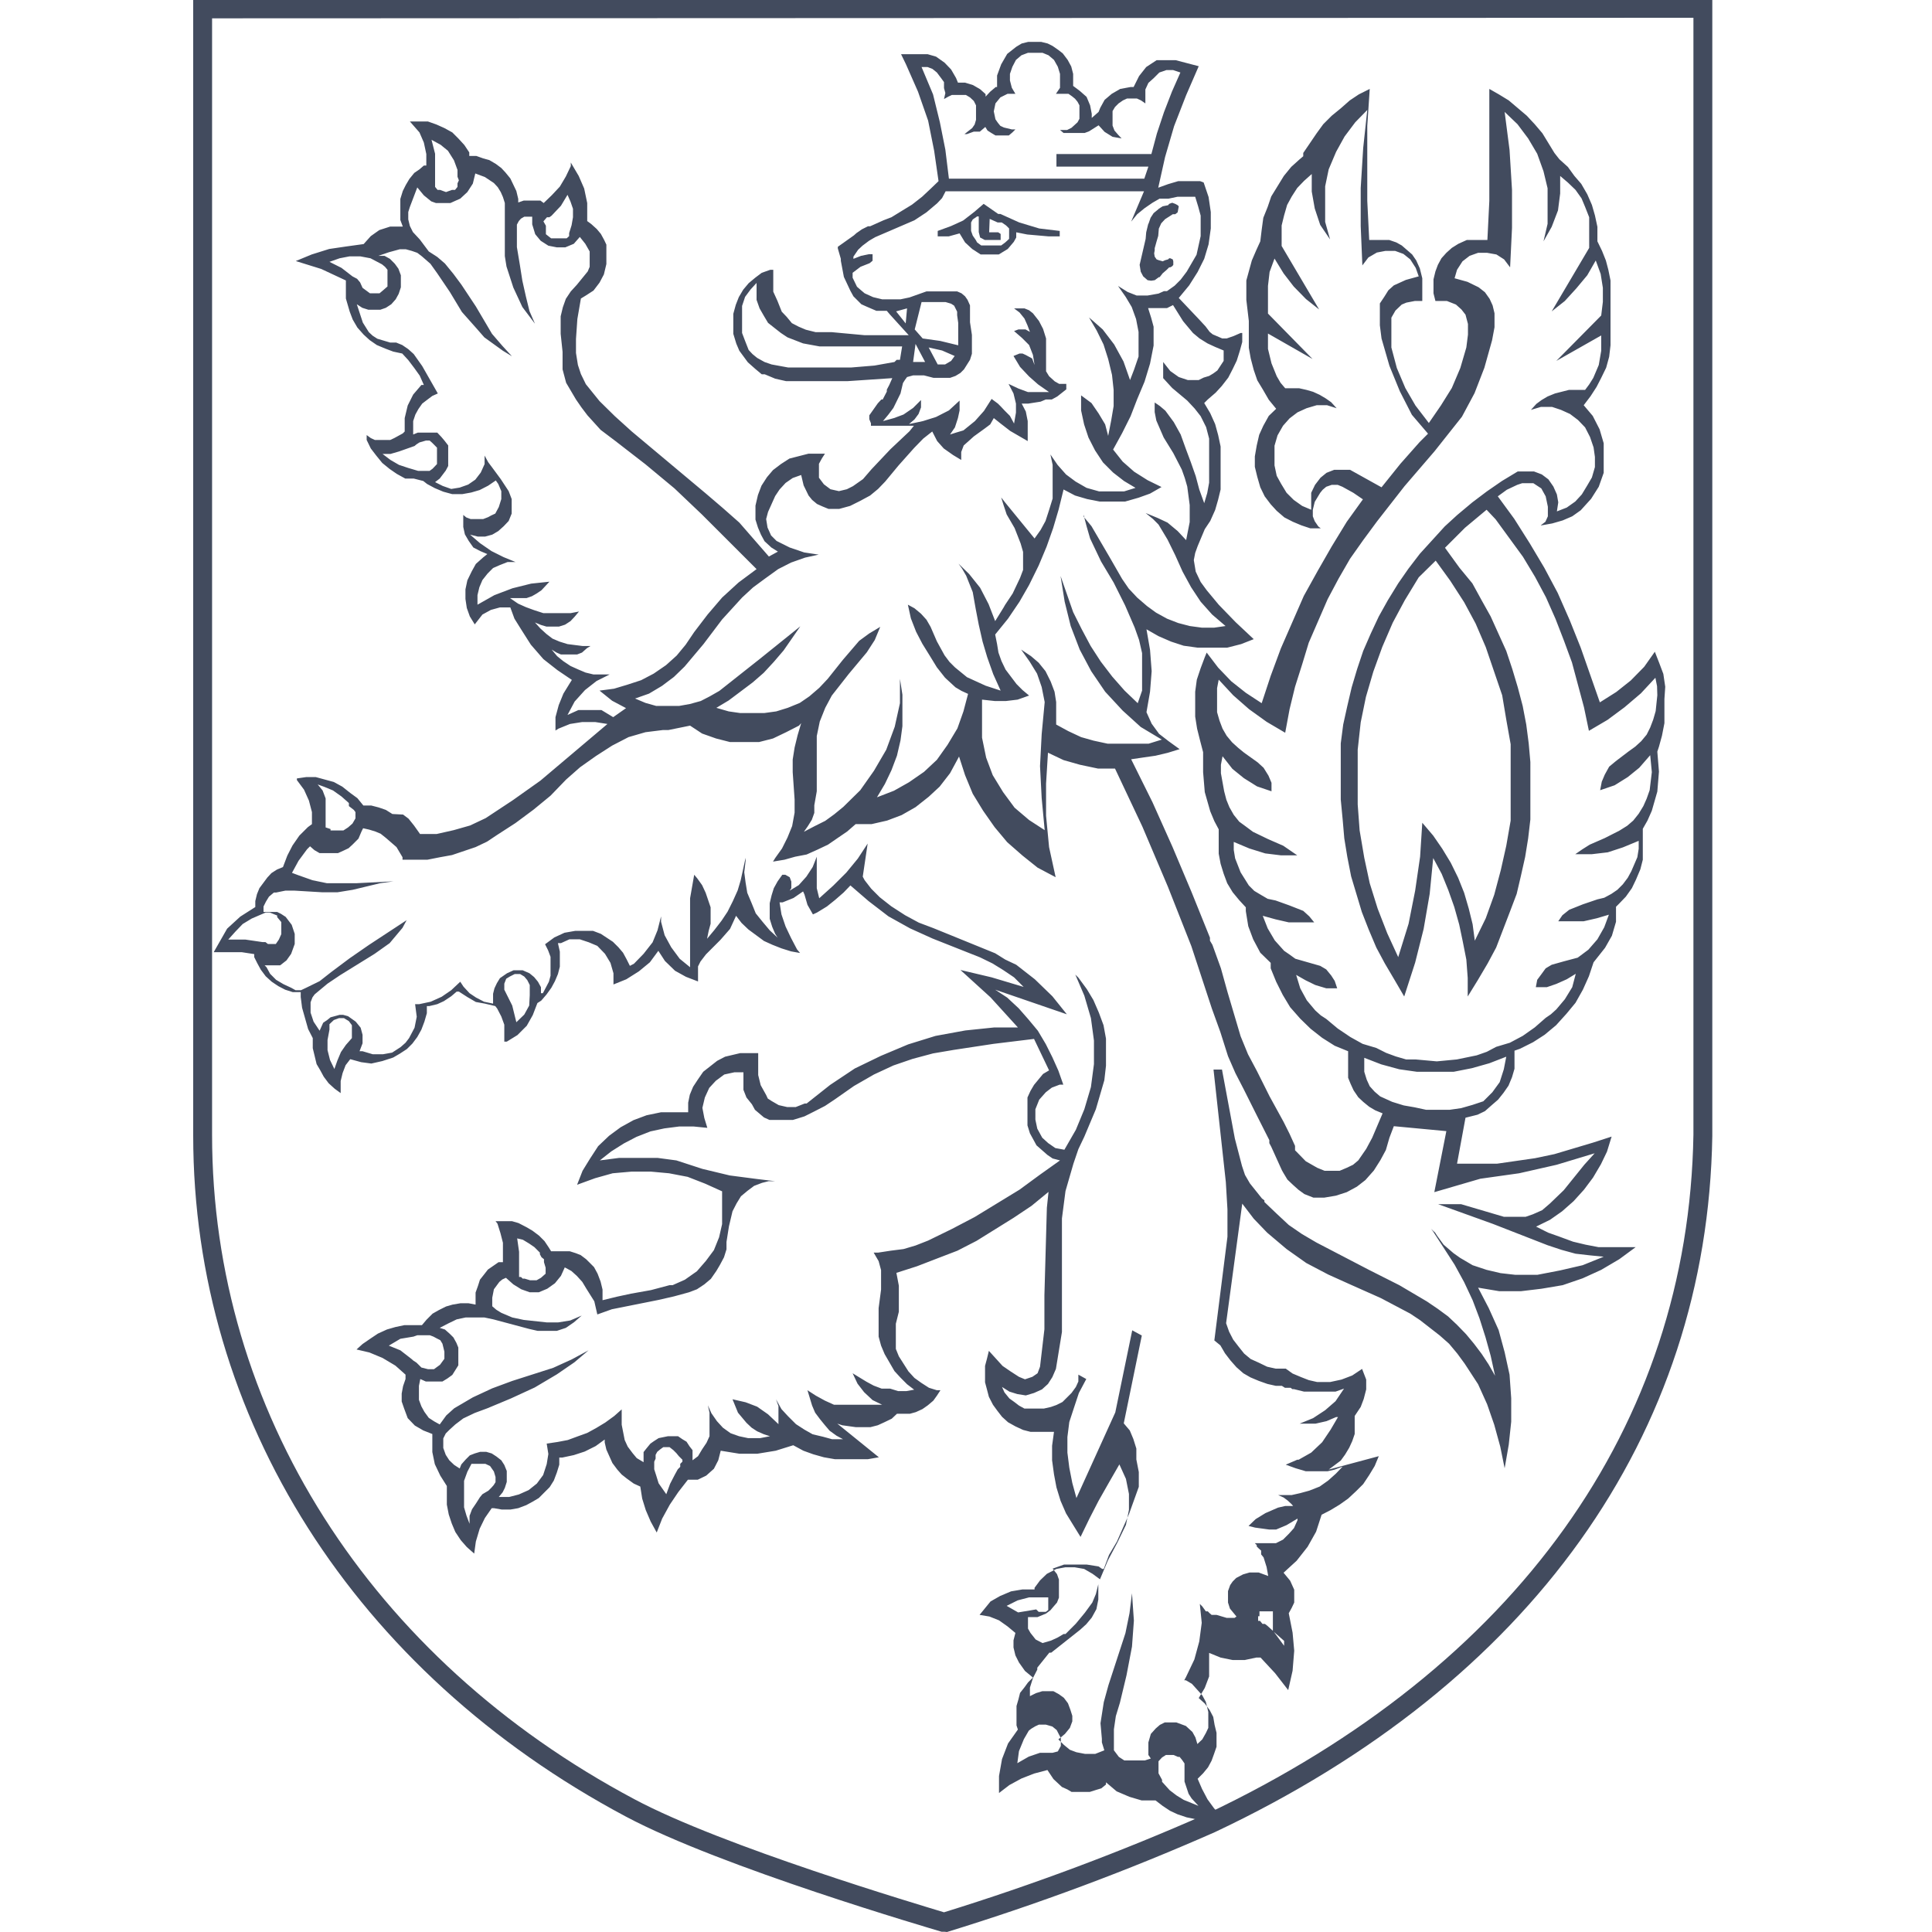 <svg width="70" height="70" viewBox="0 0 70 70" fill="none" xmlns="http://www.w3.org/2000/svg">
<path d="M34.213 69.99H34.114C33.787 69.891 26.133 67.66 22.674 65.817C12.859 60.592 7 51.372 7 41.142V0H62.04V41.161C61.862 52.007 55.458 60.989 44.017 66.382C40.856 67.776 37.615 68.984 34.312 70L34.213 69.99ZM7.684 0.664V41.122C7.684 51.095 13.404 60.096 22.991 65.192C26.183 66.897 33.291 69.009 34.203 69.286C37.445 68.282 40.626 67.09 43.73 65.717C54.922 60.414 61.178 51.68 61.356 41.112V0.644L7.684 0.664Z" fill="#424B5E"/>
<path d="M42.124 9.904L42.273 9.775L42.362 9.686H42.402L42.471 9.646L42.511 9.596V9.468L42.491 9.398L42.402 9.358H42.362L42.322 9.398L42.213 9.428L42.124 9.468L41.985 9.428L41.906 9.398L41.837 9.299L41.817 9.18L41.837 9.071V8.992L41.906 8.744L41.965 8.546L41.985 8.308V8.288L42.074 8.09L42.213 7.941L42.491 7.762H42.58L42.669 7.693L42.709 7.475L42.669 7.435L42.58 7.386L42.471 7.346L42.362 7.386L42.322 7.435L42.124 7.475L41.985 7.564L41.965 7.584L41.797 7.723L41.688 7.891L41.618 8.09L41.599 8.129L41.529 8.417L41.509 8.655L41.291 9.596L41.331 9.844L41.42 10.013L41.579 10.152L41.708 10.171L41.837 10.152L41.985 10.043H42.015L42.124 9.904Z" fill="#424B5E"/>
<path d="M35.293 7.683L34.897 7.99L34.461 8.189L33.975 8.367V8.565H34.371L34.768 8.456L34.966 8.783L35.224 9.021L35.531 9.22H35.69H35.878H36.027H36.186L36.334 9.13L36.513 9.021L36.731 8.764L36.82 8.605V8.417L37.217 8.496L38 8.565H38.396V8.367L37.653 8.278L36.929 8.06L36.245 7.752H36.166L35.64 7.386L35.293 7.683ZM35.858 7.931L36.146 8.06H36.295L36.453 8.169L36.562 8.278V8.437V8.655L36.423 8.783L36.275 8.893H36.077H35.898H35.71H35.551L35.402 8.783L35.353 8.694L35.244 8.536L35.184 8.367V8.169V8.06L35.244 7.951L35.402 7.842H35.462V8.407L35.511 8.605L35.68 8.694H36.166H36.255V8.585V8.476L36.166 8.417H35.839L35.858 7.931Z" fill="#424B5E"/>
<path d="M60.335 24.883L60.266 24.417L60.117 24.021L59.958 23.614L59.572 24.16L59.086 24.655L58.561 25.072L57.966 25.448L57.619 24.457L57.272 23.466L56.875 22.474L56.439 21.483L55.953 20.571L55.428 19.689L54.863 18.796L54.268 17.983L54.595 17.745L54.972 17.567L55.15 17.508H55.279H55.428H55.557L55.844 17.696L56.003 17.983L56.082 18.36V18.707L55.993 18.905L55.824 19.034H55.854L56.241 18.965L56.618 18.856L56.965 18.707L57.272 18.489L57.649 18.073L57.926 17.636L58.105 17.131V16.585V16.06L57.956 15.554L57.708 15.069L57.381 14.682L57.629 14.355L57.847 14.018L58.015 13.691L58.194 13.324L58.303 12.927L58.352 12.511V12.114V11.649V11.282V10.905V10.162L58.273 9.775L58.184 9.438L58.045 9.091L57.877 8.744V8.615V8.218L57.787 7.802L57.678 7.425L57.51 7.039L57.292 6.662L57.044 6.375L56.806 6.047L56.499 5.77L56.32 5.542L55.884 4.828L55.606 4.501L55.319 4.193L54.665 3.638L54.308 3.42L53.961 3.222V4.56V5.918V7.277L53.891 8.694H53.802H53.455H53.148L52.84 8.833L52.602 8.982L52.404 9.16L52.226 9.358L52.097 9.596L52.008 9.834L51.938 10.122V10.34V10.627L52.008 10.905H52.097H52.424L52.751 11.034L52.95 11.212L53.098 11.401L53.187 11.738V12.124L53.128 12.59L52.91 13.334L52.602 14.058L52.206 14.692L51.77 15.326L51.284 14.692L50.917 14.058L50.61 13.334L50.412 12.59V12.214V11.817V11.51L50.56 11.252L50.788 11.034L50.957 10.964L51.264 10.905H51.532V10.796V10.429V10.082L51.443 9.725L51.314 9.438L51.165 9.22L50.788 8.893L50.59 8.783L50.332 8.694H50.094H49.846H49.609L49.539 7.277V5.918V4.56L49.628 3.222L49.232 3.42L48.905 3.638L48.578 3.926L48.251 4.193L47.943 4.501L47.705 4.828L47.219 5.542V5.661L47.09 5.77L46.783 6.047L46.516 6.375L46.059 7.118L45.931 7.495L45.772 7.891L45.713 8.327L45.663 8.744L45.514 9.071L45.356 9.438L45.157 10.162V10.865L45.247 11.629V11.768V12.184V12.6L45.316 12.987L45.425 13.403L45.554 13.78L45.752 14.107L45.97 14.484L46.238 14.811L45.97 15.069L45.772 15.426L45.623 15.753L45.534 16.139L45.465 16.536V16.913L45.554 17.279L45.663 17.656L45.822 17.983L46.04 18.271L46.258 18.509L46.535 18.747L46.843 18.905L47.15 19.034L47.477 19.143H47.854L47.765 19.074L47.636 18.886L47.566 18.707V18.469L47.636 18.182L47.834 17.855L47.923 17.745L48.052 17.636L48.251 17.567H48.468L48.637 17.636L49.034 17.855L49.381 18.092L48.796 18.905L48.251 19.797L47.745 20.68L47.239 21.592L46.407 23.495L46.04 24.487L45.713 25.478L45.138 25.101L44.612 24.685L44.136 24.189L43.72 23.644L43.651 23.813L43.502 24.209L43.363 24.625L43.304 25.062V25.518V25.964L43.373 26.4L43.482 26.836L43.591 27.253V27.976L43.651 28.7L43.849 29.394L43.998 29.751L44.156 30.048V30.187V30.554V30.93L44.225 31.297L44.335 31.654L44.464 32.001L44.662 32.328L44.9 32.616L45.138 32.874V33.012L45.227 33.558L45.405 34.033L45.663 34.519L46.04 34.886V35.084L46.238 35.57L46.476 36.046L46.744 36.492L47.11 36.908L47.487 37.275L47.904 37.602L48.359 37.89L48.845 38.088V38.217V38.505V38.762V39.05L48.934 39.268L49.044 39.506L49.212 39.754L49.391 39.922L49.609 40.1L49.827 40.229L50.094 40.339L49.718 41.221L49.5 41.627L49.212 42.044L49.024 42.202L48.796 42.311L48.538 42.42H48.27H47.993L47.725 42.311L47.309 42.073L46.981 41.736L46.922 41.677V41.518L46.724 41.082L46.506 40.646L46 39.724L45.544 38.812L45.217 38.197L44.949 37.543L44.473 35.937L44.236 35.084L43.928 34.232L43.839 34.083V33.974L43.175 32.328L42.481 30.683L41.757 29.067L40.984 27.51L41.45 27.441L41.866 27.381L42.322 27.272L42.739 27.143L42.342 26.856L41.995 26.588L41.727 26.221L41.539 25.805L41.668 25.062L41.727 24.318L41.668 23.545L41.539 22.801L41.975 23.049L42.431 23.247L42.887 23.396L43.393 23.466H43.958H44.464L44.969 23.337L45.425 23.158L44.771 22.544L44.156 21.909L43.72 21.384L43.502 21.086L43.323 20.71L43.254 20.293L43.304 20.035L43.393 19.788L43.651 19.173L43.849 18.876L44.027 18.479L44.136 18.102L44.225 17.735V17.359V16.962V16.595V16.179L44.136 15.763L44.027 15.366L43.849 14.97L43.631 14.603L43.76 14.474L44.047 14.226L44.265 13.988L44.503 13.681L44.662 13.373L44.81 13.066L44.919 12.719L45.009 12.392V12.065H44.949L44.701 12.174L44.444 12.263H44.285L43.938 12.114L43.829 12.025L43.68 11.827L43.432 11.559L42.709 10.796L43.086 10.34L43.393 9.854L43.631 9.378L43.789 8.853L43.869 8.278V7.683L43.789 7.138L43.611 6.612L43.482 6.563H43.086H42.689L42.322 6.672L41.965 6.801L42.213 5.69L42.54 4.57L42.976 3.45L43.432 2.399L42.6 2.181H42.292H42.104H41.906L41.529 2.429L41.271 2.756L41.073 3.153H40.964L40.587 3.222L40.28 3.4L40.022 3.619L39.864 3.906L39.804 4.055L39.556 4.273V4.124L39.497 3.817L39.368 3.509L39.12 3.291L38.882 3.113V2.984V2.677L38.813 2.409L38.684 2.171L38.505 1.933L38.337 1.804L38.139 1.666L37.96 1.576L37.722 1.517H37.256L37.018 1.576L36.82 1.695L36.493 1.953L36.275 2.33L36.126 2.736V3.153H36.077L35.878 3.321L35.71 3.5V3.41L35.511 3.232L35.254 3.083L34.966 2.994H34.708L34.639 2.825L34.461 2.518L34.223 2.27L33.915 2.052L33.608 1.963H33.44H32.647L32.825 2.33L33.261 3.321L33.628 4.372L33.846 5.462L34.005 6.563L33.737 6.821L33.41 7.128L33.043 7.415L32.686 7.633L32.299 7.871L32.012 7.981L31.526 8.199H31.447L31.229 8.308L31.03 8.446L30.941 8.526L30.356 8.942V9.002L30.465 9.378V9.448L30.575 10.033L30.812 10.538L30.921 10.736L31.209 11.024L31.407 11.113L31.754 11.262H32.131L32.24 11.391L32.924 12.144H32.508H31.318L30.138 12.035H29.94H29.553L29.197 11.946L28.939 11.837L28.691 11.708L28.503 11.48L28.324 11.292L28.166 10.895L28.017 10.568V10.152V9.775H27.908L27.6 9.884L27.363 10.062L27.125 10.261L26.926 10.498L26.768 10.766L26.659 11.044L26.569 11.371V11.748V12.095L26.678 12.452L26.788 12.709L27.095 13.126L27.363 13.364L27.6 13.562H27.709L28.086 13.72L28.483 13.81H29.087H30.703L32.329 13.701L32.22 13.948L32.131 14.117V14.187L31.982 14.474H31.933L31.804 14.613L31.496 15.049V15.188L31.556 15.336V15.426H31.685H31.754H32.19H33.112L32.954 15.624L32.26 16.278L31.576 17.002L31.268 17.359L30.902 17.616L30.683 17.726L30.396 17.795L30.089 17.726L29.851 17.547L29.672 17.309V17.111V16.982V16.804L29.781 16.605L29.89 16.437H29.801H29.563H29.296L28.949 16.526L28.602 16.615L28.294 16.814L28.007 17.032L27.789 17.289L27.59 17.597L27.462 17.934L27.372 18.32V18.826L27.462 19.113L27.571 19.371L27.7 19.609L27.947 19.837L28.185 19.986L27.858 20.164L26.788 18.935L26.193 18.41L25.578 17.884L22.891 15.634L22.277 15.079L21.722 14.533L21.226 13.919L21.047 13.552L20.939 13.225L20.869 12.789V12.283L20.919 11.559L21.047 10.816L21.226 10.707L21.503 10.528L21.722 10.241L21.88 9.943L21.97 9.567V9.111V8.863L21.89 8.694L21.771 8.476L21.622 8.298L21.424 8.119L21.276 8.01V7.356L21.166 6.831L20.968 6.375L20.681 5.889V6.018L20.502 6.394L20.284 6.761L19.997 7.068L19.699 7.356L19.58 7.267H19.392H19.194H18.976L18.777 7.336V7.207L18.708 6.92L18.49 6.464L18.311 6.246L18.163 6.087L17.964 5.938L17.726 5.799L17.508 5.74L17.261 5.651H17.003V5.522L16.824 5.254L16.606 5.016L16.388 4.798L16.101 4.64L15.813 4.511L15.506 4.402H15.198H14.851L15.198 4.798L15.357 5.165L15.446 5.581V5.998H15.357L15.198 6.136L15.01 6.265L14.832 6.484L14.703 6.702L14.594 6.92L14.505 7.207V7.445V7.713V7.971L14.594 8.209H14.505H14.138L13.741 8.337L13.434 8.555L13.176 8.843L12.532 8.932L11.927 9.021L11.293 9.22L10.717 9.458L11.639 9.745L12.532 10.162V10.816L12.671 11.292L12.78 11.579L12.948 11.867L13.176 12.124L13.394 12.323L13.652 12.501L13.959 12.63L14.247 12.739L14.574 12.809L14.792 13.046L15.01 13.334L15.208 13.611L15.357 13.948H15.268L14.97 14.296L14.772 14.692L14.663 15.148V15.634L14.594 15.703L14.286 15.872L14.138 15.941H13.959H13.781H13.582L13.434 15.872L13.285 15.763V15.941L13.434 16.248L13.632 16.506L13.85 16.774L14.118 16.992L14.376 17.17L14.683 17.339H14.99L15.337 17.428L15.476 17.537L15.754 17.686L16.061 17.815L16.388 17.904H16.745L17.072 17.845L17.38 17.755L17.687 17.597L17.964 17.408L18.054 17.537L18.163 17.795V18.082L18.073 18.37L17.945 18.608L17.796 18.677L17.687 18.737L17.508 18.806H17.201H17.052L16.894 18.747L16.785 18.657V18.806V19.094L16.844 19.361L16.983 19.599L17.151 19.837L17.399 19.966L17.657 20.075L17.508 20.194L17.241 20.432L17.092 20.7L16.933 21.027L16.864 21.354V21.701L16.913 22.028L17.023 22.335L17.201 22.623L17.479 22.266L17.786 22.098L18.113 22.008H18.49L18.639 22.415L18.886 22.811L19.233 23.357L19.689 23.882L20.195 24.279L20.72 24.635L20.651 24.744L20.413 25.131L20.244 25.547L20.126 25.984V26.469L20.235 26.4L20.651 26.231L21.087 26.162H21.573L22.009 26.231L19.58 28.284L18.589 28.987L17.598 29.642L17.032 29.909L16.438 30.078L15.823 30.217H15.218L15.169 30.147L15 29.909L14.802 29.662L14.604 29.513L14.217 29.493L13.979 29.344L13.721 29.255L13.454 29.186H13.166L12.948 28.918L12.69 28.73L12.403 28.502L12.095 28.333L11.768 28.244L11.441 28.155H11.094L10.757 28.204V28.264L11.015 28.611L11.193 29.007L11.302 29.424V29.86L11.154 29.969L10.846 30.276L10.598 30.633L10.41 31L10.252 31.416L10.034 31.506L9.835 31.634L9.687 31.793L9.399 32.18L9.31 32.398L9.25 32.646V32.864L8.705 33.211L8.229 33.647L7.743 34.499H8.308H8.755L9.211 34.569V34.678L9.32 34.896L9.449 35.134L9.627 35.372L9.845 35.57L10.083 35.729L10.331 35.858L10.608 35.947H10.896V36.125L10.945 36.512L11.164 37.285L11.332 37.612V37.979L11.402 38.267L11.471 38.554L11.6 38.772L11.729 39.01L11.907 39.248L12.125 39.446L12.343 39.605V39.446V39.169L12.413 38.881L12.522 38.594L12.69 38.376L13.087 38.485L13.454 38.534L13.85 38.445L14.247 38.316L14.485 38.177L14.742 38.009L14.941 37.811L15.119 37.573L15.268 37.305L15.377 37.017L15.466 36.71V36.452H15.555L15.843 36.383L16.081 36.274L16.349 36.096L16.547 35.927H16.626L16.933 36.125L17.241 36.304L17.568 36.363L17.945 36.452L18.014 36.542L18.163 36.829L18.272 37.127V37.434V37.741H18.361L18.748 37.503L19.085 37.166L19.303 36.779L19.471 36.343L19.61 36.254L19.798 36.036L19.977 35.788L20.106 35.55L20.215 35.292L20.284 35.025V34.737V34.48L20.215 34.172H20.324L20.631 34.033H21.008L21.335 34.142L21.642 34.271L21.92 34.559L22.118 34.886L22.227 35.263V35.669L22.693 35.481L23.149 35.193L23.546 34.866L23.853 34.45L24.091 34.817L24.458 35.173L24.854 35.392L25.291 35.56V35.392V35.193V35.015L25.38 34.837L25.578 34.579L26.103 34.053L26.45 33.657L26.669 33.181L26.867 33.439L27.115 33.676L27.68 34.093L27.987 34.232L28.314 34.361L28.661 34.47L28.988 34.529L28.879 34.4L28.661 33.984L28.463 33.568L28.314 33.131L28.245 32.695H28.354L28.75 32.536L29.097 32.298L29.147 32.408L29.256 32.784L29.454 33.131L29.603 33.062L29.96 32.844L30.257 32.606L30.565 32.338L30.812 32.081L31.467 32.646L32.19 33.201L32.974 33.637L33.786 34.004L35.511 34.688L35.958 34.906L36.344 35.144L36.741 35.411L37.088 35.758L35.928 35.411L34.798 35.144L35.888 36.135L36.88 37.226H36.027L34.976 37.335L33.895 37.533L32.904 37.84L31.913 38.257L30.971 38.713L30.079 39.307L29.226 39.982H29.157L28.83 40.111H28.522L28.215 40.041L27.957 39.892L27.819 39.803L27.759 39.674L27.561 39.318L27.471 38.951V38.534V38.157H27.382H27.095H26.817L26.272 38.286L25.985 38.435L25.479 38.832L25.281 39.119L25.112 39.377L24.993 39.664L24.934 39.952V40.299H24.805H24.388H23.952L23.427 40.408L22.951 40.586L22.485 40.844L22.069 41.151L21.672 41.528L21.375 41.984L21.107 42.42L20.909 42.926L21.563 42.688L22.198 42.51L22.881 42.45H23.585L24.24 42.51L24.914 42.639L25.548 42.886L26.163 43.164V43.362V43.868V44.353L26.054 44.829L25.866 45.295L25.578 45.682L25.251 46.059L24.815 46.366L24.369 46.564H24.259L23.585 46.743L22.862 46.872L22.356 46.981L21.831 47.109V46.981V46.723L21.761 46.435L21.652 46.148L21.523 45.91L21.365 45.751L21.236 45.623L21.038 45.474L20.859 45.404L20.641 45.335H20.443H20.165H19.967L19.888 45.206L19.729 44.968L19.531 44.77L19.293 44.591L19.075 44.463L18.787 44.314L18.549 44.245H18.262H17.954L18.024 44.334L18.133 44.681L18.222 45.028V45.355V45.731H18.064L17.677 45.999L17.538 46.178L17.389 46.366L17.32 46.584L17.231 46.832V47.268L16.973 47.219H16.686L16.398 47.268L16.16 47.337L15.902 47.466L15.674 47.595L15.456 47.813L15.288 48.012H14.98H14.653L14.326 48.081L14.019 48.17L13.692 48.319L13.424 48.498L13.136 48.696L12.918 48.894L13.384 49.003L13.86 49.201L14.326 49.479L14.693 49.806V49.965L14.604 50.222L14.554 50.49V50.778L14.643 51.035L14.772 51.382L15.03 51.65L15.337 51.828L15.664 51.957V52.136V52.611L15.754 53.048L15.952 53.464L16.19 53.841V54.168V54.515L16.259 54.872L16.368 55.199L16.497 55.506L16.695 55.804L16.913 56.052L17.181 56.29L17.241 55.853L17.38 55.387L17.568 55.001L17.816 54.644H17.895L18.183 54.694H18.49L18.777 54.644L19.065 54.535L19.303 54.406L19.521 54.277L19.917 53.88L20.066 53.643L20.175 53.355L20.264 53.068V52.81H20.373L20.79 52.721L21.186 52.592L21.583 52.394L21.91 52.156V52.265L21.97 52.522L22.188 53.008L22.366 53.246L22.525 53.425L22.713 53.573L22.961 53.752L23.199 53.861L23.268 54.297L23.397 54.713L23.576 55.13L23.794 55.526L23.992 55.021L24.269 54.515L24.577 54.059L24.924 53.613H24.993H25.281L25.588 53.464L25.866 53.216L26.024 52.909L26.113 52.562L26.788 52.671H27.442L28.106 52.562L28.741 52.364L29.107 52.562L29.464 52.691L29.851 52.8L30.247 52.869H30.664H31.06H31.447L31.843 52.8L30.337 51.581L30.515 51.64L31.011 51.709H31.298H31.536L31.804 51.64L32.042 51.531L32.309 51.402L32.498 51.224H32.964L33.182 51.164L33.42 51.055L33.618 50.916L33.816 50.748L33.945 50.569L34.074 50.371H33.945L33.658 50.282L33.38 50.103L33.132 49.925L32.914 49.687L32.567 49.142L32.458 48.874V48.527V48.22V48.131V47.962L32.567 47.526V47.04V46.584L32.478 46.118L33.221 45.88L33.965 45.593L34.689 45.315L35.383 44.958L36.721 44.126L37.375 43.689L37.99 43.184L37.93 43.759L37.841 46.931V47.546V48.16L37.682 49.519L37.593 49.756L37.405 49.885L37.137 49.975L36.919 49.885L36.612 49.687L36.324 49.489L35.829 48.944L35.759 49.231L35.69 49.489V49.796V50.084L35.759 50.341L35.829 50.609L35.977 50.897L36.136 51.115L36.305 51.333L36.523 51.531L36.79 51.68L37.068 51.809L37.336 51.878H37.623H37.901H38.188L38.119 52.383V52.909L38.188 53.415L38.277 53.89L38.426 54.376L38.624 54.832L38.892 55.268L39.15 55.685L39.477 55.011L39.804 54.376L40.181 53.712L40.557 53.058L40.795 53.583L40.904 54.128V54.703L40.795 55.249L40.488 55.883L40.141 56.537L39.854 57.221L39.586 57.023L39.279 56.845L38.932 56.785H38.605L38.277 56.845L37.93 57.023L37.682 57.261L37.484 57.529V57.588H37.048L36.632 57.658L36.235 57.826L35.888 58.024L35.492 58.51L35.849 58.57L36.196 58.708L36.503 58.926L36.79 59.164L36.721 59.432V59.69L36.79 59.977L36.919 60.235L37.137 60.542L37.425 60.781L37.246 60.959L37.117 61.137L36.959 61.336L36.899 61.574L36.83 61.811V62.049V62.297V62.515L36.88 62.664L36.523 63.169L36.305 63.735L36.196 64.349V64.964L36.572 64.676L37.008 64.439L37.465 64.26L37.95 64.131L38.168 64.458L38.476 64.746L38.674 64.835L38.823 64.924H39.071H39.259H39.487L39.705 64.855L39.903 64.795L40.072 64.657V64.577L40.458 64.904L40.924 65.103L41.361 65.232H41.866L42.124 65.43L42.392 65.608L42.669 65.737L42.996 65.846L43.333 65.916H43.66H43.988L44.295 65.846L43.988 65.519L43.75 65.192L43.551 64.815L43.393 64.448L43.591 64.25L43.77 64.032L43.898 63.794L43.988 63.546L44.077 63.288V62.783L44.007 62.495L43.958 62.208L43.829 61.96L43.651 61.722L43.432 61.524L43.651 61.157L43.809 60.741V60.324V59.888L44.225 60.057L44.662 60.146H45.098L45.514 60.057H45.584H45.673L46.198 60.622L46.674 61.236L46.833 60.533L46.892 59.809L46.833 59.155L46.694 58.451L46.803 58.252L46.892 58.064V57.598L46.744 57.271L46.506 56.983L46.981 56.547L47.378 56.042L47.685 55.496L47.884 54.882L48.211 54.713L48.538 54.515L48.845 54.297L49.133 54.029L49.391 53.772L49.609 53.444L49.807 53.117L49.956 52.76L48.141 53.246L48.379 53.068L48.578 52.919L48.736 52.701L48.885 52.453L48.994 52.215L49.083 51.957V51.69V51.303L49.301 50.976L49.41 50.688L49.5 50.341V49.984L49.351 49.598L48.994 49.836L48.607 49.984L48.191 50.074H47.725L47.418 50.004L47.14 49.895L46.833 49.766L46.585 49.588H46.506H46.218L45.911 49.519L45.603 49.37L45.316 49.241L45.078 49.043L44.88 48.795L44.681 48.537L44.533 48.25L44.424 47.942L45.009 43.61L45.425 44.155L45.911 44.661L46.615 45.256L47.328 45.761L48.122 46.178L48.934 46.544L50.025 47.03L51.096 47.595L51.453 47.833L52.166 48.388L52.503 48.686L52.801 49.043L53.069 49.409L53.554 50.153L53.881 50.877L54.139 51.62L54.357 52.413L54.516 53.197L54.665 52.344L54.754 51.511V50.659L54.694 49.806L54.516 48.993L54.298 48.19L53.941 47.397L53.554 46.654L54.318 46.782H55.111L55.854 46.693L56.618 46.564L57.341 46.316L58.015 46.009L58.67 45.623L59.264 45.186H58.828H58.392H57.916L57.45 45.097L56.994 44.988L56.508 44.809L56.092 44.661L55.656 44.443L56.161 44.195L56.598 43.888L57.014 43.521L57.391 43.104L57.718 42.668L58.005 42.182L58.224 41.726L58.392 41.181L57.718 41.399L56.32 41.816L55.616 41.964L54.238 42.163H53.495H52.791L53.098 40.497L53.534 40.388L53.802 40.259L54.06 40.031L54.278 39.843L54.476 39.595L54.655 39.337L54.783 39.03L54.873 38.723V38.415V38.068L55.071 37.999L55.547 37.761L55.963 37.493L56.38 37.146L56.756 36.73L57.084 36.333L57.351 35.858L57.569 35.372L57.738 34.866L58.154 34.341L58.402 33.904L58.551 33.399V32.854L58.66 32.745L58.908 32.487L59.126 32.18L59.274 31.872L59.433 31.496L59.522 31.149V30.772V30.405V30.028L59.691 29.731L59.849 29.374L60.048 28.68L60.107 27.956L60.048 27.233L60.107 27.054L60.216 26.658L60.305 26.202V25.765V25.329L60.335 24.883ZM48.915 17.022H48.607H48.34L48.062 17.131L47.844 17.309L47.646 17.567L47.507 17.855V18.142V18.469L47.18 18.33L46.873 18.112L46.615 17.855L46.416 17.527L46.258 17.24L46.178 16.863V16.496V16.149L46.288 15.773L46.486 15.426L46.724 15.158L47.011 14.94L47.338 14.791L47.705 14.682H48.082L48.429 14.791L48.231 14.573L48.032 14.434L47.814 14.305L47.576 14.196L47.338 14.127L47.071 14.067H46.813H46.565L46.397 13.869L46.258 13.631L46.069 13.165L45.941 12.64V12.085L47.556 13.007L45.941 11.361V10.865V10.36L46 9.854L46.178 9.368L46.506 9.904L46.873 10.38L47.319 10.836L47.794 11.212L46.436 8.912V8.546V8.169L46.526 7.802L46.635 7.425L46.803 7.118L47.001 6.811L47.249 6.553L47.527 6.305V6.94L47.636 7.554L47.834 8.149L48.191 8.674L48.013 8.04V7.405V6.751L48.141 6.136L48.409 5.502L48.716 4.947L49.103 4.431L49.539 3.985L49.391 5.363L49.301 6.811V8.189L49.361 9.616L49.579 9.329L49.886 9.15L50.194 9.091H50.55L50.848 9.2L51.096 9.398L51.294 9.706L51.403 10.013L50.937 10.142L50.501 10.34L50.303 10.518L50.154 10.756L49.995 10.994V11.282V11.787L50.055 12.263L50.342 13.255L50.719 14.177L51.155 15.029L51.74 15.713L51.433 16.02L50.739 16.804L50.055 17.656L48.915 17.022ZM43.224 12.065L43.462 12.263L43.75 12.442L44.027 12.57L44.335 12.699V12.918V13.076L44.107 13.423L43.958 13.532L43.809 13.621L43.611 13.681L43.432 13.77H43.234H43.036L42.709 13.661L42.401 13.443L42.144 13.116V13.245V13.443V13.572V13.701L42.471 14.058L43.016 14.514L43.284 14.801L43.502 15.079L43.7 15.475L43.809 15.892V16.288V16.704V17.488L43.74 17.864L43.631 18.231V18.3V18.231L43.452 17.735L43.323 17.25L43.145 16.744L42.967 16.268L42.778 15.743L42.53 15.297L42.223 14.88L42.025 14.712L41.836 14.583V14.93L41.896 15.237L42.163 15.852L42.511 16.417L42.818 17.012L42.927 17.319L43.016 17.627L43.105 18.3V18.915L42.976 19.57L42.669 19.242L42.302 18.935L41.945 18.767L41.509 18.588L41.777 18.806L41.975 19.005L42.302 19.55L42.58 20.115L42.847 20.71L43.155 21.275L43.502 21.8L43.918 22.266L44.404 22.682L43.988 22.742H43.551L43.105 22.682L42.689 22.573L42.282 22.415L41.886 22.197L41.559 21.959L41.202 21.651L40.895 21.324L40.657 20.977L40.201 20.184L39.546 19.064L39.259 18.717V18.648L39.368 19.064L39.497 19.51L39.893 20.343L40.349 21.106L40.766 21.939L41.113 22.742L41.271 23.188L41.38 23.664V24.1V24.586V25.022L41.222 25.478L40.746 25.022L40.3 24.516L39.883 23.971L39.517 23.406L39.189 22.791L38.882 22.177L38.426 20.868L38.575 21.8L38.793 22.682L39.12 23.535L39.536 24.318L40.042 25.062L40.676 25.746L41.331 26.34L42.094 26.797L41.618 26.945H41.113H40.607H40.131L39.626 26.836L39.17 26.707L38.704 26.489L38.267 26.251V25.855V25.438L38.208 25.062L38.069 24.695L37.881 24.318L37.633 24.011L37.355 23.773L36.998 23.535L37.306 23.971L37.574 24.407L37.742 24.893L37.851 25.438L37.742 26.598L37.682 27.758L37.742 28.918L37.851 30.078L37.286 29.711L36.761 29.265L36.344 28.7L35.968 28.085L35.73 27.451L35.581 26.727V26.053V25.349L36.037 25.399H36.453L36.87 25.349L37.286 25.201L37.048 25.002L36.83 24.784L36.433 24.259L36.285 23.951L36.176 23.644L36.126 23.337L36.057 22.99L36.523 22.415L36.939 21.8L37.286 21.195L37.633 20.491L37.92 19.807L38.158 19.133L38.357 18.459L38.535 17.735L38.952 17.954L39.388 18.082L39.844 18.172H40.33H40.766L41.252 18.033L41.668 17.884L42.084 17.646L41.579 17.398L41.093 17.091L40.676 16.724L40.33 16.288L40.657 15.693L40.964 15.079L41.202 14.464L41.469 13.829L41.668 13.175L41.797 12.521V11.837L41.708 11.51L41.598 11.163H41.836H42.054H42.282L42.501 11.054L42.867 11.639L43.224 12.065ZM33.806 3.42L33.39 2.429H33.608L33.786 2.498L33.945 2.627L34.094 2.825L34.203 2.974V3.192L34.252 3.371L34.203 3.589L34.361 3.5L34.49 3.44H34.669H34.837H34.996L35.145 3.529L35.283 3.658L35.363 3.817V3.965V4.164V4.342L35.313 4.511L35.224 4.64L34.946 4.858H34.768H35.036L35.283 4.769H35.502L35.7 4.6L35.779 4.729L35.918 4.818L36.067 4.907H36.245H36.374H36.552L36.681 4.798L36.79 4.689H36.661L36.374 4.62L36.245 4.56L36.156 4.451L36.067 4.322L36.007 4.035L36.067 3.747L36.245 3.529L36.503 3.4H36.661H36.79L36.661 3.182L36.592 2.915V2.677L36.681 2.419L36.81 2.171L37.008 2.003L37.246 1.913H37.514H37.772L37.99 2.003L38.188 2.171L38.327 2.419L38.406 2.677V2.915V3.182L38.258 3.4H38.406H38.555H38.714L38.843 3.49L38.952 3.579L39.041 3.688L39.11 3.817V3.995V4.124V4.303L39.041 4.431L38.823 4.63L38.664 4.709H38.406L38.535 4.818H38.733H38.912H39.298L39.457 4.759L39.804 4.54L40.022 4.778L40.31 4.957L40.637 5.016H40.815H40.944H40.766H40.637L40.508 4.878L40.379 4.729L40.31 4.55V4.402V4.203V4.025L40.399 3.876L40.528 3.747L40.686 3.638L40.835 3.569H41.192L41.341 3.638L41.499 3.747V3.46V3.242L41.608 3.004L41.807 2.825L42.005 2.627L42.263 2.538H42.501L42.768 2.627L42.461 3.321L42.173 4.065L41.916 4.838L41.717 5.581H38.277V6.037H41.608L41.46 6.474H34.381L34.252 5.423L34.054 4.431L33.806 3.42ZM32.815 11.718L32.468 11.282L32.864 11.173L32.815 11.718ZM31.685 13.245L30.852 13.314H30.019H29.137H28.552L27.957 13.205L27.7 13.116L27.432 12.967L27.263 12.828L27.125 12.68L26.996 12.352L26.887 12.065V11.411V11.084L26.996 10.756L27.194 10.489L27.412 10.251V10.558V10.865L27.521 11.173L27.68 11.45L27.828 11.698L28.066 11.886L28.294 12.065L28.532 12.223L29.097 12.442L29.692 12.551H30.832H32.686L32.607 13.037H32.488L32.408 13.116L31.685 13.245ZM28.195 20.62L28.661 20.383L29.167 20.204L29.663 20.095L29.137 20.016L28.612 19.837L28.136 19.599L27.938 19.401L27.809 19.113L27.759 18.806L27.828 18.548L28.086 17.973L28.245 17.735L28.463 17.498L28.721 17.319L29.028 17.21L29.117 17.587L29.296 17.954L29.424 18.112L29.603 18.261L29.801 18.35L30.019 18.439H30.406L30.802 18.33L31.159 18.152L31.526 17.954L31.814 17.716L32.072 17.448L32.557 16.863L33.122 16.229L33.45 15.892L33.777 15.634L33.955 15.981L34.193 16.248L34.53 16.486L34.827 16.665V16.377L34.917 16.139L35.095 15.981L35.283 15.812L35.68 15.525L35.878 15.376L36.007 15.148L36.255 15.346L36.602 15.614L37.236 15.981V15.614V15.257L37.167 14.91L37.018 14.623H37.256L37.702 14.553L37.891 14.474H38.109L38.307 14.365L38.634 14.107V13.998V13.909H38.545H38.377L38.218 13.82L38.01 13.631L37.901 13.453V13.126V12.947V12.64V12.263L37.792 11.916L37.643 11.629L37.425 11.351L37.286 11.242L37.117 11.173H36.939H36.741L36.939 11.321L37.117 11.54L37.227 11.787L37.316 12.025L37.157 11.936H37.028H36.899L36.741 11.995L37.028 12.243L37.286 12.501L37.425 12.858L37.484 13.225L37.395 12.987L37.157 12.858L37.048 12.809H36.939L36.721 12.898L36.959 13.294L37.286 13.641L37.613 13.929L38.01 14.206H37.613H37.246L36.899 14.077L36.542 13.909L36.721 14.256L36.81 14.623V14.95L36.741 15.346L36.592 15.069L36.394 14.87L36.265 14.732L36.156 14.623L35.928 14.454L35.65 14.89L35.323 15.257L34.907 15.594L34.639 15.674L34.421 15.743L34.599 15.485L34.708 15.148L34.768 14.87V14.514L34.381 14.87L33.915 15.108L33.44 15.257L32.934 15.366L33.132 15.198L33.281 14.999L33.37 14.761V14.494L33.083 14.781L32.736 15.019L32.389 15.148L31.992 15.257L32.19 15.019L32.369 14.781L32.627 14.256L32.716 13.879L32.785 13.77L32.864 13.661L33.083 13.601H33.281H33.479L33.826 13.691H34.223H34.421L34.619 13.621L34.798 13.512L34.927 13.383L35.145 13.037L35.214 12.818V12.57V12.134L35.145 11.678V11.282V11.064L35.056 10.865L34.966 10.736L34.837 10.627L34.679 10.558H34.55H34.024H33.915H33.568L32.954 10.776L32.627 10.845H32.319H31.962L31.635 10.766L31.328 10.627L31.199 10.518L31.05 10.389L30.892 10.062V9.884L31.179 9.666L31.506 9.537L31.615 9.448V9.299V9.21H31.486L31.199 9.269L30.921 9.378V9.299L31.09 9.051L31.249 8.902L31.486 8.724L31.705 8.595L33.132 7.981L33.568 7.693L33.955 7.366L34.133 7.177L34.262 6.93H36.394H41.45L40.984 8.03L41.202 7.762L41.469 7.544L41.757 7.346L42.015 7.197H42.173H42.342L42.669 7.128H42.976H43.304L43.413 7.485L43.502 7.812V8.179V8.555L43.353 9.23L42.996 9.844L42.778 10.132L42.56 10.35L42.282 10.548H42.173L41.975 10.637L41.579 10.707H41.182L40.855 10.578L40.508 10.36L40.785 10.756L41.004 11.123L41.162 11.559L41.252 12.025V12.442V12.918L41.093 13.383L40.944 13.77L40.706 13.096L40.369 12.481L39.953 11.936L39.457 11.5L39.735 11.976L39.983 12.481L40.151 13.007L40.29 13.582L40.349 14.127V14.712L40.26 15.237L40.151 15.793L40.042 15.376L39.804 14.979L39.546 14.603L39.17 14.325V14.87L39.279 15.376L39.437 15.852L39.675 16.318L39.963 16.754L40.33 17.121L40.726 17.428L41.142 17.676L40.726 17.805H40.27H39.824L39.368 17.676L38.971 17.448L38.624 17.19L38.317 16.843L38.059 16.466L38.139 16.843V17.26V17.676V18.063L38.01 18.479L37.881 18.876L37.702 19.203L37.484 19.51L36.414 18.201L36.275 18.023L36.364 18.31L36.414 18.459L36.473 18.638L36.761 19.133L36.979 19.689L37.068 19.996V20.323V20.65L36.959 20.938L36.691 21.503L36.414 21.919L36.364 22.008L36.057 22.504L35.819 21.889L35.511 21.294L35.115 20.799L34.728 20.422L34.857 20.601L35.006 20.858L35.244 21.453L35.353 22.068L35.462 22.633L35.601 23.247L35.769 23.813L35.987 24.427L36.255 25.022L35.71 24.844L35.036 24.536L34.599 24.179L34.401 23.981L34.223 23.743L33.945 23.238L33.717 22.712L33.568 22.454L33.37 22.236L33.132 22.038L32.894 21.909L33.003 22.405L33.192 22.89L33.42 23.327L33.678 23.743L33.945 24.179L34.242 24.556L34.619 24.903L34.837 25.032L35.075 25.141L34.907 25.775L34.689 26.39L34.332 26.985L33.945 27.53L33.479 27.966L32.934 28.343L32.389 28.65L31.774 28.888L32.062 28.403L32.299 27.907L32.498 27.381L32.627 26.826L32.696 26.311V25.716V25.171L32.607 24.596V25.478L32.418 26.331L32.111 27.163L31.665 27.927L31.169 28.631L30.555 29.235L30.227 29.503L29.9 29.741L29.504 29.939L29.127 30.137L29.266 29.939L29.415 29.701L29.504 29.453V29.176L29.593 28.67V28.165V27.173V26.668L29.702 26.142L29.9 25.646L30.138 25.201L30.753 24.417L31.407 23.634L31.695 23.188L31.893 22.712L31.496 22.95L31.13 23.218L30.535 23.912L29.99 24.596L29.682 24.923L29.325 25.23L28.978 25.468L28.542 25.646L28.126 25.775L27.69 25.835H27.273H26.817L26.401 25.775L25.955 25.646L26.401 25.379L26.837 25.052L27.273 24.724L27.67 24.378L28.037 23.981L28.393 23.565L28.998 22.692L27.531 23.872L26.064 25.032L25.717 25.23L25.39 25.399L24.993 25.508L24.607 25.577H24.131H23.774L23.387 25.468L23.01 25.309L23.516 25.131L23.982 24.853L24.418 24.526L24.805 24.15L25.489 23.337L26.163 22.445L26.887 21.651L27.283 21.285L27.7 20.977L28.195 20.62ZM34.718 11.698V11.986V12.313V12.511L34.064 12.352L33.43 12.263L33.142 11.936L33.39 10.945H33.648H34.044H34.262L34.461 11.004L34.57 11.074L34.679 11.292V11.421L34.718 11.698ZM34.59 12.898L34.461 13.076L34.242 13.205H33.975L33.648 12.59L34.133 12.699L34.59 12.898ZM33.172 12.461L33.519 13.116H33.321H33.083L33.172 12.461ZM19.689 8.02L19.818 7.871H19.907L19.987 7.812L20.324 7.455L20.562 7.059L20.671 7.306L20.76 7.564V7.871L20.71 8.159L20.621 8.446V8.555L20.532 8.635H20.443H20.334H20.165H19.967L19.779 8.486V8.397V8.308V8.179L19.689 8.02ZM15.962 5.244L16.23 5.462L16.448 5.809L16.576 6.156V6.295V6.404L16.626 6.533L16.576 6.642V6.771L16.487 6.88H16.378L16.16 6.959L15.942 6.88H15.853L15.764 6.771V6.642V6.513V6.404V6.265V6.136V5.571L15.635 5.066L15.962 5.244ZM12.77 10.013L12.373 9.706L11.937 9.487L12.304 9.358L12.661 9.289H13.057L13.424 9.358L13.84 9.577L13.949 9.666L14.039 9.775V9.943V10.082V10.231V10.38L13.88 10.518L13.751 10.627H13.573H13.404L13.136 10.429L13.047 10.231L12.938 10.102L12.77 10.013ZM15.565 17.061H15.456H15.377H15.268H15.149L14.782 16.952L14.455 16.843L14.148 16.665L13.86 16.447H14.148L14.455 16.358L15.02 16.159L15.089 16.1L15.198 16.03L15.436 15.961H15.565L15.655 16.04L15.833 16.219V16.457V16.704V16.814L15.674 16.982L15.565 17.061ZM21.791 25.726H21.375H20.958L20.562 25.904L20.82 25.419L21.196 25.002L21.613 24.675L22.088 24.437H21.811H21.503L21.216 24.368L20.958 24.259L20.671 24.13L20.403 23.951L20.185 23.773L19.987 23.535L20.165 23.644L20.324 23.713H20.71H20.909L21.087 23.644L21.266 23.485L21.395 23.406H21.107L20.562 23.337L20.274 23.247L20.017 23.138L19.798 22.97L19.58 22.772L19.382 22.553L19.6 22.643L19.798 22.702H20.017H20.254L20.473 22.633L20.671 22.504L20.82 22.345L20.978 22.157L20.671 22.216H19.987H19.689L19.352 22.107L19.055 21.998L18.767 21.869L18.48 21.671H18.678H18.876H19.075L19.273 21.602L19.461 21.493L19.62 21.384L19.907 21.076L19.243 21.146L18.569 21.314L17.915 21.562L17.3 21.909V21.562L17.369 21.275L17.479 21.017L17.667 20.779L17.865 20.581L18.113 20.472L18.391 20.363H18.678L18.242 20.184L17.806 19.966L17.389 19.678L17.032 19.371L17.31 19.441H17.578L17.835 19.371L18.054 19.242L18.252 19.064L18.43 18.876L18.539 18.608V18.35V18.082L18.43 17.795L18.143 17.359L17.835 16.942L17.687 16.744L17.558 16.506V16.814L17.419 17.121L17.221 17.379L16.963 17.557L16.656 17.666L16.349 17.716L16.041 17.607L15.764 17.468L15.932 17.339L16.15 17.051L16.239 16.883V16.685V16.486V16.288V16.139L16.101 15.961L15.992 15.832L15.843 15.674H15.664H15.496H15.298H15.139L14.97 15.743V15.505V15.257L15.05 15.019L15.159 14.821L15.298 14.623L15.466 14.494L15.664 14.345L15.863 14.256L15.298 13.264L14.99 12.828L14.792 12.65L14.574 12.501L14.356 12.412H14.138L13.672 12.273L13.503 12.164L13.364 12.035L13.146 11.688L12.928 11.024L13.127 11.153L13.345 11.222H13.563H13.781L13.979 11.153L14.177 11.024L14.336 10.845L14.445 10.647L14.524 10.409V10.171V9.973L14.435 9.735L14.306 9.557L14.128 9.378L13.93 9.269H13.711L14.088 9.14L14.485 9.031H14.703L14.921 9.091L15.119 9.16L15.288 9.289L15.595 9.557L15.843 9.904L16.299 10.578L16.735 11.302L17.28 11.916L17.548 12.223L18.222 12.709L18.549 12.908L18.202 12.531L17.826 12.095L17.241 11.103L16.715 10.31L16.428 9.924L16.12 9.547L15.843 9.309L15.536 9.111L15.208 8.674L14.96 8.407L14.851 8.189L14.792 7.951V7.683L14.851 7.495L15.119 6.791L15.357 7.078L15.625 7.296L15.793 7.356H15.992H16.319L16.517 7.267L16.676 7.197L16.933 6.959L17.132 6.652L17.221 6.285L17.568 6.414L17.895 6.632L18.034 6.781L18.143 6.959L18.222 7.138L18.291 7.356V7.723V8.912V9.279L18.351 9.656L18.599 10.419L18.926 11.123L19.382 11.728L19.184 11.272L19.055 10.746L18.926 10.171L18.837 9.606L18.728 8.952V8.645V8.288V8.139L18.797 8.01L18.876 7.921L18.995 7.852H19.174H19.283V8.129L19.392 8.486L19.59 8.724L19.868 8.902L20.175 8.962H20.482L20.79 8.833L21.008 8.585L21.206 8.833L21.365 9.111V9.468V9.666L21.295 9.834L20.899 10.32L20.681 10.558L20.502 10.826L20.393 11.133L20.314 11.46V12.095L20.383 12.749V13.383L20.512 13.869L20.869 14.474L21.067 14.761L21.285 15.049L21.761 15.574L22.287 15.971L23.387 16.823L24.438 17.696L25.429 18.638L26.421 19.629L27.412 20.62L26.758 21.106L26.163 21.651L25.637 22.266L25.152 22.901L24.844 23.357L24.517 23.753L24.131 24.1L23.684 24.407L23.229 24.645L22.743 24.804L22.247 24.953L21.722 25.022L22.178 25.389L22.683 25.657L22.217 25.984L21.791 25.726ZM11.758 28.512L12.066 28.64L12.373 28.858L12.641 29.096V29.206L12.819 29.344L12.879 29.424V29.533V29.652L12.77 29.84L12.611 29.979L12.443 30.088H12.224H11.976V30.038L11.798 29.979V29.89V29.781V29.672V29.235V28.928L11.689 28.64L11.511 28.422L11.758 28.512ZM9.597 34.133H9.508L8.893 34.043H8.269L8.527 33.756L8.794 33.478L9.121 33.28L9.627 33.062H9.776L10.043 33.171V33.23L10.192 33.409V33.647V33.845L10.103 34.043L9.994 34.202H9.905H9.706L9.617 34.133H9.597ZM12.75 37.612L12.532 37.86L12.353 38.118L12.224 38.425L12.115 38.733L11.957 38.405L11.867 38.048V37.682L11.937 37.305V37.107L12.095 36.958L12.284 36.889H12.462L12.641 36.998L12.75 37.146V37.364V37.612ZM19.174 36.433L18.995 36.76L18.708 37.037L18.559 36.433L18.272 35.858V35.639L18.341 35.461L18.47 35.382L18.648 35.292H18.847L18.995 35.382L19.104 35.511L19.194 35.689V36.056L19.174 36.433ZM18.946 44.919L19.174 45.057L19.362 45.186L19.561 45.385V45.444L19.62 45.553L19.709 45.623V45.731L19.769 45.93V46.039V46.148L19.6 46.297L19.442 46.386H19.204L19.005 46.326H18.936L18.876 46.267H18.807V46.197V45.355L18.738 44.869L18.946 44.919ZM14.98 49.3L14.901 49.231L14.505 48.924L14.088 48.755L14.505 48.507L14.98 48.428L15.119 48.379H15.575L15.704 48.428L15.813 48.487L15.952 48.557L16.031 48.686L16.101 48.973V49.231L15.942 49.449L15.724 49.608H15.506L15.268 49.548L15.159 49.439L15.089 49.37L14.98 49.3ZM17.954 53.563V53.702L17.885 53.811L17.806 53.9L17.697 54.009L17.479 54.138L17.389 54.247L17.251 54.465L17.102 54.684L17.013 54.922V55.209L16.904 54.922L16.814 54.614V54.267V53.98V53.811V53.653L16.933 53.325L17.082 53.038H17.231H17.389H17.588L17.756 53.117L17.895 53.316L17.954 53.514V53.563ZM24.725 52.889V52.959L24.646 53.038V53.147L24.557 53.236L24.448 53.434L24.279 53.761L24.141 54.138L23.863 53.742L23.774 53.454L23.704 53.236V52.959L23.754 52.85V52.711L23.813 52.602L23.922 52.512L24.032 52.433H24.151H24.131H24.259L24.398 52.542L24.507 52.651L24.596 52.76L24.725 52.889ZM37.682 42.559L36.939 43.104L35.313 44.096L34.48 44.532L33.628 44.948L33.172 45.127L32.736 45.256L32.27 45.315L31.814 45.385H31.655L31.834 45.692L31.923 46.019V46.366V46.723L31.834 47.397V47.724V48.081V48.428L31.923 48.755L32.052 49.062L32.408 49.677L32.627 49.915L32.864 50.153L33.122 50.351L32.845 50.401H32.537L32.25 50.312H31.943L31.655 50.203L31.397 50.064L30.892 49.756L31.07 50.133L31.308 50.441L31.615 50.728L31.962 50.897H31.635H31.268H30.912H30.565H30.218L29.89 50.748L29.563 50.569L29.256 50.371L29.424 50.926L29.534 51.184L29.712 51.422L29.89 51.64L30.059 51.838L30.307 52.017L30.545 52.146H30.148L29.821 52.056L29.444 51.967L29.147 51.799L28.84 51.6L28.552 51.313L28.314 51.055L28.116 50.698L28.205 50.946V51.164V51.382V51.6L27.828 51.243L27.432 50.966L27.015 50.807L26.54 50.698L26.738 51.184L27.045 51.551L27.234 51.729L27.432 51.858L27.68 51.967L27.898 52.037L27.541 52.106H27.105L26.778 52.037L26.47 51.928L26.193 51.729L25.975 51.491L25.776 51.204L25.647 50.916L25.707 51.184V51.442V51.729V52.037L25.598 52.275L25.439 52.512L25.291 52.76L25.092 52.909V52.76V52.542L24.983 52.403L24.874 52.235L24.725 52.146L24.567 52.037H24.388H24.2L23.863 52.106L23.694 52.215L23.566 52.304L23.427 52.473L23.318 52.611V52.83V52.978L23.07 52.83L22.921 52.651L22.743 52.413L22.634 52.175L22.525 51.62V51.303V51.065L22.257 51.303L21.93 51.541L21.603 51.739L21.276 51.918L20.919 52.047L20.572 52.175L20.205 52.245L19.808 52.304L19.868 52.681L19.808 53.048L19.679 53.444L19.451 53.752L19.154 53.989L18.797 54.148L18.45 54.237H18.073L18.212 54.069L18.291 53.91L18.361 53.692V53.494V53.296L18.272 53.078L18.163 52.909L17.984 52.77L17.816 52.661L17.617 52.602H17.399L17.201 52.661L17.023 52.73L16.874 52.879L16.715 53.058L16.656 53.206L16.457 53.078L16.279 52.909L16.15 52.711L16.061 52.463V52.294V52.116L16.15 51.938L16.279 51.809L16.497 51.61L16.785 51.392L17.201 51.194L17.657 51.025L18.51 50.669L19.372 50.272L20.175 49.796L20.81 49.36L21.325 48.924L20.72 49.251L20.046 49.558L19.303 49.796L18.559 50.034L17.835 50.302L17.132 50.629L16.457 51.025L16.17 51.283L15.932 51.61L15.734 51.501L15.536 51.372L15.377 51.154L15.268 50.956L15.179 50.718V50.47V50.212L15.228 49.965L15.427 50.054H15.615H15.833H16.031L16.21 49.945L16.388 49.816L16.606 49.469V49.271V49.072V48.825L16.537 48.656L16.428 48.458L16.299 48.329L16.12 48.17L15.932 48.111L16.239 47.952L16.547 47.803L16.874 47.734H17.548L17.875 47.803L19.174 48.15L19.481 48.22H19.808H20.175L20.502 48.111L20.79 47.913L21.077 47.665L20.661 47.843L20.225 47.913H19.808L18.976 47.823L18.559 47.734L18.163 47.566L17.984 47.456L17.835 47.328V47.02L17.895 46.713L18.093 46.445L18.202 46.356L18.331 46.297L18.599 46.535L18.886 46.713L19.194 46.822H19.521L19.828 46.693L20.106 46.495L20.324 46.227L20.463 45.92L20.701 46.049L20.899 46.227L21.097 46.445L21.246 46.693L21.533 47.149L21.642 47.625L22.168 47.437L23.853 47.1L24.418 46.971L24.963 46.822L25.251 46.713L25.519 46.535L25.756 46.336L25.955 46.049L26.084 45.831L26.232 45.553L26.322 45.266V44.998L26.411 44.433L26.54 43.888L26.688 43.6L26.847 43.342L27.085 43.144L27.323 42.966L27.61 42.857L27.848 42.797H28.086L27.432 42.718L26.441 42.589L25.449 42.351L24.507 42.044L23.833 41.954H23.129H22.425L21.732 42.044L22.148 41.717L22.604 41.429L23.06 41.191L23.566 40.993L24.071 40.884L24.616 40.814H25.122L25.628 40.864L25.519 40.507L25.449 40.14L25.538 39.764L25.697 39.417L25.935 39.159L26.242 38.931L26.609 38.851H26.936V39.159V39.486L27.045 39.764L27.244 40.011L27.353 40.21L27.68 40.487L27.878 40.577H28.116H28.294H28.532H28.731L29.147 40.448L29.504 40.269L29.89 40.071L30.247 39.833L30.941 39.347L31.665 38.931L32.369 38.604L33.063 38.366L33.806 38.167L34.56 38.039L35.997 37.821L37.465 37.642L38.01 38.782L37.792 38.911L37.465 39.307L37.336 39.526L37.227 39.764V40.031V40.269V40.557V40.775L37.316 41.062L37.425 41.261L37.554 41.498L37.95 41.845L38.139 41.974L38.406 42.044L37.682 42.559ZM36.889 58.421L36.473 58.183L36.87 57.985L37.286 57.876H37.375H37.653H37.831H37.891H37.98V57.965V58.034V58.252V58.332L37.891 58.401H37.633L37.544 58.312L36.889 58.421ZM38.139 63.507H38.029H37.792H37.682L37.276 63.645L36.86 63.883L36.919 63.447L37.098 63.011L37.276 62.704L37.365 62.634L37.514 62.545L37.643 62.486H37.821H37.891L38.129 62.555L38.287 62.684L38.367 62.842L38.436 62.971V63.259L38.327 63.457L38.139 63.507ZM42.887 65.212L42.629 65.053L42.382 64.865L42.104 64.558V64.488L41.975 64.25V64.072V63.923V63.814L42.104 63.675L42.243 63.586H42.372H42.52L42.679 63.655H42.739L42.828 63.764L42.917 63.893V64.092V64.419V64.548L43.066 64.994L43.175 65.162L43.422 65.43L42.887 65.212ZM46.526 59.452V59.521V59.581V59.63L46.139 59.105L45.921 58.907L45.831 58.837H45.742L45.653 58.728H45.584V58.56H45.633V58.5V58.431V58.381H45.703H46.069H46.119V58.431V58.51V58.58V58.649V58.758V58.827V59.095L46.526 59.452ZM53.634 42.708L55.041 42.51L56.399 42.202L57.777 41.786L57.401 42.202L56.657 43.124L56.152 43.61L55.874 43.848L55.537 43.997L55.279 44.086H55.041H54.754H54.486L52.94 43.63H52.831H52.523H52.216H52.107L54.09 44.344L56.072 45.117L56.578 45.285L57.084 45.424L57.609 45.484L58.105 45.533L57.341 45.841L56.528 46.029L55.706 46.188H54.893L54.367 46.128L53.862 46.009L53.356 45.841L52.9 45.573L52.662 45.404L52.305 45.097L52.067 44.77L51.998 44.661L51.849 44.522L51.919 44.611L52.305 45.206L52.702 45.821L53.049 46.455L53.356 47.109L53.604 47.764L53.822 48.448L54.01 49.122L54.169 49.846L53.931 49.429L53.683 49.053L53.406 48.686L53.118 48.339L52.791 48.002L52.464 47.694L52.087 47.417L51.691 47.149L50.699 46.564L49.599 46.009L47.695 45.018L47.17 44.71L46.694 44.383L46.248 43.967L45.812 43.551V43.491L45.722 43.422L45.286 42.876L45.108 42.569L44.999 42.242L44.741 41.251L44.275 38.752H43.968L44.414 42.827L44.473 43.818V44.809L43.998 48.567L44.216 48.745L44.384 49.033L44.582 49.291L44.8 49.538L45.048 49.756L45.306 49.905L45.613 50.034L45.921 50.143L46.228 50.212H46.446L46.555 50.282H46.605H46.654H46.714H46.763L46.823 50.331H46.882L47.249 50.421H47.646H48.042H48.389L48.697 50.312L48.389 50.768L48.013 51.095L47.576 51.382L47.09 51.581H46.962H47.289H47.666L48.062 51.491L48.409 51.343H48.478L48.211 51.799L47.904 52.255L47.507 52.631L47.051 52.889H47.001L46.585 53.068L46.942 53.197L47.309 53.306H47.705H48.102L48.359 53.246L48.647 53.137L48.399 53.395L48.122 53.643L47.814 53.861L47.438 54.009L47.11 54.099L46.803 54.168H46.476H46.149H46.307L46.506 54.257L46.654 54.366L46.793 54.495L46.853 54.565H46.565L46.307 54.624L45.851 54.822L45.495 55.04L45.237 55.288L45.475 55.348L45.98 55.417H46.238L46.615 55.258L47.011 55.021V55.08L46.882 55.367L46.704 55.566L46.486 55.784L46.228 55.913H46.159H46.079H46.01H45.941H45.366H45.276H45.326H45.395H45.465L45.534 55.982V56.032L45.603 56.101L45.693 56.181V56.23V56.319L45.782 56.428L45.891 56.775L45.95 57.102L45.603 56.974H45.276L45.038 57.043L44.791 57.172L44.662 57.301L44.572 57.43L44.493 57.648V57.826V58.064L44.563 58.282L44.8 58.57L44.731 58.619H44.662H44.949H44.89H44.444L44.077 58.51H44.027H43.958H43.898L43.829 58.451L43.76 58.381H43.69L43.561 58.203L43.472 58.114L43.541 58.798L43.452 59.472L43.274 60.126L42.967 60.77L42.907 60.88H42.967L43.185 61.008L43.383 61.227L43.561 61.425L43.69 61.663L43.779 62.029V62.386V62.605L43.69 62.793L43.561 63.021L43.383 63.189L43.313 62.952L43.204 62.753L42.967 62.535L42.62 62.406H42.421H42.203L42.025 62.495L41.876 62.624L41.697 62.823L41.608 63.13V63.368V63.586L41.697 63.715L41.48 63.784H40.984H40.736L40.538 63.655L40.359 63.417V63.239V62.654L40.429 62.178L40.577 61.692L40.815 60.701L41.014 59.66L41.083 58.718L41.014 57.727L40.924 58.451L40.776 59.174L40.161 61.058L39.992 61.673L39.873 62.436L39.923 63.001V63.13L40.012 63.417L39.685 63.546H39.487H39.308L39.001 63.487L38.763 63.398L38.545 63.219L38.347 63.021L38.585 62.823L38.763 62.605L38.852 62.367V62.168L38.783 61.95L38.694 61.712L38.545 61.514L38.367 61.385L38.168 61.276H37.98H37.762L37.534 61.346L37.316 61.455V61.385V61.217V61.147L37.425 60.8L37.583 60.493V60.423L38.02 59.878H38.089L39.14 59.046L39.358 58.847L39.556 58.609L39.725 58.302L39.794 57.955V57.846V57.4L39.705 57.757L39.576 58.064L39.308 58.431L38.981 58.827L38.605 59.204H38.535L38.317 59.333L38.079 59.442L37.772 59.531L37.524 59.402L37.336 59.164L37.246 59.006V58.788V58.59H37.593L37.901 58.461L38.059 58.342L38.168 58.213L38.297 58.064L38.367 57.886V57.687V57.449V57.231L38.297 57.033L38.139 56.835L38.555 56.686H38.952H39.368L39.804 56.755L39.933 56.845H39.992L40.181 56.339L40.468 55.853L40.904 54.862L41.261 53.871V53.781V53.335L41.172 52.879V52.81V52.483L41.063 52.136L40.934 51.828L40.716 51.571L41.37 48.388L41.023 48.2L40.409 51.174L39.001 54.277L38.852 53.732L38.743 53.177L38.674 52.631V52.066L38.743 51.521L38.922 50.976L39.09 50.47L39.358 49.965L39.071 49.806V50.054L38.981 50.252L38.823 50.47L38.495 50.797L38.277 50.906L38.079 50.976L37.821 51.035H37.603H37.355H37.117L36.919 50.926L36.751 50.797L36.572 50.669L36.394 50.45L36.305 50.252L36.572 50.421L36.86 50.51L37.167 50.559L37.465 50.47L37.752 50.341L37.97 50.143L38.129 49.895L38.258 49.598L38.476 48.26V47.794V47.318V46.267V45.196V44.145L38.605 43.154L38.892 42.163L39.071 41.637L39.288 41.181L39.705 40.19L40.012 39.139L40.072 38.614V38.157V37.632L39.983 37.146L39.814 36.69L39.616 36.234L39.378 35.838L39.071 35.421L38.961 35.312L39.288 36.076L39.526 36.889L39.636 37.702V38.554L39.526 39.387L39.288 40.19L38.981 40.933L38.565 41.657L38.238 41.597L37.98 41.419L37.762 41.221L37.583 40.894L37.514 40.567V40.19L37.653 39.843L37.891 39.575L38.109 39.407L38.396 39.298H38.525L38.347 38.792L38.129 38.306L37.891 37.83L37.603 37.345L37.256 36.928L36.909 36.532L36.493 36.145L36.057 35.858L38.654 36.75L38.129 36.096L37.494 35.481L36.82 34.955L36.423 34.767L36.057 34.539L34.937 34.083L33.816 33.627L33.291 33.429L32.795 33.161L32.289 32.834L31.873 32.507L31.566 32.199L31.328 31.892L31.259 31.763L31.437 30.564L31.08 31.109L30.664 31.615L30.188 32.09L29.682 32.546L29.593 32.18V31.783V31.416V31.04L29.444 31.416L29.216 31.763L28.939 32.071L28.612 32.269L28.671 32.18V32.031V31.942L28.612 31.783L28.453 31.694H28.344L28.175 31.932L28.037 32.18L27.957 32.437L27.888 32.725V33.032V33.29L27.977 33.577L28.086 33.835L28.175 33.974L27.888 33.706L27.63 33.399L27.382 33.092L27.234 32.725L27.075 32.348L27.015 31.981L26.966 31.605L27.015 31.188V31.079L26.837 31.892L26.728 32.259L26.55 32.655L26.361 33.032L26.143 33.359L25.875 33.706L25.618 34.014L25.677 33.726L25.747 33.468V33.161V32.874L25.568 32.348L25.439 32.071L25.261 31.823L25.152 31.694L25.003 32.546V33.359V34.212V35.045L24.626 34.737L24.319 34.321L24.081 33.885L23.952 33.399V33.201L23.823 33.706L23.645 34.142L23.318 34.559L22.971 34.916L22.822 34.995L22.703 34.757L22.574 34.519L22.406 34.321L22.207 34.123L21.771 33.835L21.484 33.726H21.246H20.849L20.453 33.795L20.086 33.964L19.749 34.212L19.858 34.43L19.947 34.668V34.866V35.104V35.352L19.888 35.57L19.669 35.986H19.6V35.768L19.491 35.57L19.352 35.401L19.184 35.263L18.936 35.154H18.609L18.371 35.263L18.113 35.441L18.004 35.62L17.915 35.808L17.865 36.006V36.224V36.363L17.538 36.294L17.251 36.145L17.013 35.986L16.794 35.749L16.676 35.57L16.349 35.877L16.002 36.115L15.605 36.294L15.188 36.383H15.04L15.099 36.839L15.02 37.236L14.822 37.612L14.693 37.781L14.514 37.939L14.207 38.138L13.88 38.197H13.503L13.136 38.088H13.027L13.136 37.801V37.493L13.067 37.236L12.889 37.017L12.611 36.819L12.433 36.77H12.304L11.976 36.859L11.867 36.948L11.709 37.057L11.58 37.345L11.362 37.017L11.253 36.69V36.581V36.512V36.314L11.322 36.135L11.402 36.026L11.867 35.639L12.324 35.332L13.573 34.559L14.118 34.172L14.584 33.617L14.733 33.34L13.374 34.232L12.671 34.718L11.996 35.223L11.58 35.55L11.094 35.788L10.906 35.877H10.708L10.549 35.788L10.271 35.659L10.004 35.501L9.786 35.282L9.657 35.045L9.587 34.975H9.875H10.152L10.38 34.797L10.549 34.559L10.678 34.202V33.835L10.569 33.508L10.351 33.221L10.182 33.111L10.043 33.042H9.855H9.677H9.548V32.844L9.637 32.665L9.746 32.487L9.924 32.338H10.004L10.341 32.269H10.668L11.659 32.328H12.234L12.78 32.239L13.771 32.001L14.257 31.932L12.899 32.001H12.373H11.848L11.322 31.892L10.817 31.714L10.579 31.625L10.817 31.188L11.124 30.772L11.233 30.663L11.392 30.802L11.58 30.911H11.828H12.026H12.244L12.443 30.821L12.631 30.732L12.79 30.584L12.988 30.385L13.097 30.128L13.156 30.009L13.374 30.058L13.602 30.128L13.791 30.207L13.989 30.365L14.366 30.692L14.584 31.059V31.149H15.486L15.942 31.059L16.378 30.98L17.231 30.692L17.647 30.494L18.004 30.256L18.678 29.82L19.332 29.334L19.947 28.829L20.512 28.244L21.018 27.798L21.593 27.391L22.178 27.015L22.773 26.707L23.387 26.529L24.022 26.45H24.22L25.003 26.291L25.439 26.578L25.945 26.757L26.45 26.886H26.976H27.501L28.007 26.757L28.483 26.529L28.949 26.291L29.028 26.202L28.899 26.638L28.79 27.084L28.721 27.52V27.976L28.79 28.968V29.443L28.701 29.929L28.532 30.346L28.334 30.742L28.086 31.089L28.007 31.218L28.423 31.149L28.81 31.04L29.226 30.96L29.623 30.782L30 30.603L30.346 30.365L30.693 30.128L31.001 29.86H31.576L32.141 29.731L32.666 29.533L33.172 29.245L33.648 28.869L34.044 28.502L34.421 28.016L34.679 27.54L34.748 27.411L34.966 28.085L35.244 28.759L35.62 29.374L36.037 29.969L36.493 30.514L37.048 31L37.593 31.436L38.248 31.783L38.01 30.692L37.901 29.553V28.393L37.97 27.272L38.535 27.54L39.13 27.709L39.784 27.847H40.399L41.39 29.949L42.312 32.12L43.165 34.281L43.908 36.542L44.216 37.394L44.493 38.267L44.761 38.881L45.068 39.476L45.524 40.388L45.99 41.31V41.419L46.059 41.548L46.387 42.272L46.446 42.401L46.496 42.49L46.645 42.738L46.843 42.926L47.041 43.104L47.259 43.263L47.586 43.392H47.983L48.399 43.322L48.796 43.194L49.163 42.995L49.47 42.757L49.777 42.41L50.015 42.034L50.213 41.667L50.342 41.221L50.501 40.804L52.404 40.983L51.968 43.194L53.634 42.708ZM54.486 38.742L54.337 39.208L54.07 39.575L53.743 39.902L53.356 40.031L52.94 40.15L52.523 40.21H52.107H51.671L51.254 40.12L50.858 40.051L50.441 39.922L50.005 39.724L49.807 39.555L49.628 39.357L49.519 39.119L49.43 38.832V38.614V38.326L50.045 38.564L50.699 38.742L51.334 38.832H52.018H52.672L53.326 38.703L53.961 38.524L54.575 38.286L54.486 38.742ZM60.048 25.191L59.988 25.765L59.899 26.073L59.79 26.36L59.661 26.618L59.463 26.856L59.245 27.054L58.997 27.233L58.541 27.58L58.303 27.778L58.144 28.066L58.035 28.323L57.976 28.631L58.501 28.452L58.977 28.155L59.393 27.818L59.79 27.362L59.849 27.976L59.77 28.631L59.661 28.938L59.542 29.206L59.373 29.483L59.175 29.731L58.957 29.919L58.67 30.098L58.144 30.365L57.599 30.603L57.331 30.772L57.074 30.95H57.668L58.253 30.881L58.798 30.703L59.373 30.465V30.752L59.324 31.059L59.106 31.565L58.977 31.803L58.798 32.041L58.6 32.239L58.382 32.388L58.124 32.527L57.877 32.586L57.351 32.765L56.855 32.963L56.608 33.161L56.459 33.379H56.915H57.381L57.857 33.27L58.293 33.141L58.124 33.597L57.877 34.033L57.549 34.41L57.163 34.698L56.677 34.827L56.221 34.955L56.003 35.084L55.844 35.302L55.696 35.501L55.646 35.768H56.043L56.389 35.649L56.766 35.481L57.093 35.282L56.965 35.768L56.697 36.205L56.389 36.571L56.191 36.75L56.003 36.879L55.606 37.226L55.17 37.533L54.704 37.781L54.209 37.929L53.871 38.108L53.505 38.237L52.781 38.386L52.057 38.455L51.294 38.386H50.947L50.57 38.276L50.223 38.148L49.866 37.969L49.371 37.821L48.925 37.573L48.468 37.265L48.052 36.918L47.854 36.789L47.656 36.611L47.348 36.244L47.11 35.808L46.962 35.322L47.309 35.52L47.656 35.689L48.052 35.808H48.449L48.359 35.54L48.231 35.342L48.052 35.124L47.834 34.995L46.932 34.737L46.714 34.579L46.526 34.45L46.188 34.073L45.931 33.637L45.752 33.181L46.218 33.31L46.694 33.419H47.16H47.616L47.438 33.201L47.219 33.002L46.714 32.804L46.218 32.626L45.931 32.566L45.693 32.427L45.445 32.279L45.247 32.081L45.098 31.843L44.949 31.605L44.751 31.099L44.701 30.792V30.504L45.267 30.742L45.842 30.921L46.407 30.99H47.001L46.496 30.643L45.95 30.405L45.395 30.137L45.157 29.959L44.9 29.771L44.701 29.523L44.543 29.245L44.434 28.977L44.354 28.67L44.236 28.016V27.709L44.295 27.401L44.652 27.857L45.068 28.194L45.544 28.492L46.069 28.67V28.363L45.96 28.105L45.782 27.818L45.564 27.619L45.078 27.272L44.86 27.094L44.642 26.896L44.444 26.658L44.295 26.4L44.186 26.113L44.097 25.805V25.23V24.933L44.156 24.625L44.681 25.191L45.257 25.696L45.891 26.152L46.565 26.549L46.724 25.696L46.922 24.883L47.18 24.07L47.418 23.287L48.102 21.711L48.498 20.967L48.915 20.244L49.391 19.57L49.896 18.886L50.888 17.616L51.978 16.348L52.969 15.098L53.425 14.246L53.782 13.324L54.06 12.332L54.149 11.857V11.351L54.08 11.064L53.971 10.826L53.802 10.588L53.574 10.409L53.168 10.211L52.702 10.082L52.791 9.775L52.989 9.468L53.247 9.269L53.554 9.16H53.881L54.218 9.22L54.496 9.398L54.714 9.686L54.783 8.258V6.88L54.694 5.433L54.516 4.055L54.982 4.501L55.368 5.016L55.696 5.571L55.924 6.206L56.072 6.821V7.475V8.109L55.924 8.744L56.221 8.218L56.449 7.624L56.528 7.009V6.375L56.816 6.622L57.084 6.88L57.302 7.187L57.431 7.495L57.579 7.871V8.238V8.615V8.982L56.221 11.282L56.697 10.905L57.113 10.449L57.51 9.973L57.817 9.438L57.995 9.924L58.075 10.429V10.935L58.015 11.431L56.389 13.076L58.015 12.154V12.709L57.926 13.225L57.728 13.691L57.579 13.929L57.431 14.127H57.163H56.846L56.34 14.256L56.072 14.365L55.854 14.494L55.666 14.633L55.468 14.851L55.834 14.742H56.231L56.558 14.851L56.885 14.999L57.173 15.217L57.431 15.485L57.609 15.832L57.738 16.209L57.787 16.556V16.922L57.678 17.299L57.51 17.587L57.312 17.914L57.074 18.172L56.766 18.39L56.409 18.529L56.459 18.201L56.409 17.914L56.281 17.627L56.102 17.369L55.864 17.19L55.577 17.081H55.299H54.992L54.417 17.428L53.871 17.805L53.346 18.201L52.801 18.657L52.345 19.074L51.443 20.065L51.026 20.61L50.66 21.136L50.283 21.75L49.956 22.335L49.668 22.95L49.391 23.585L49.172 24.239L48.974 24.903L48.816 25.577L48.667 26.251L48.578 26.935V27.609V28.294V28.968L48.647 29.691L48.706 30.375L48.816 31.049L48.954 31.753L49.341 33.042L49.589 33.676L49.866 34.331L50.174 34.906L50.531 35.511L50.877 36.105L51.274 34.876L51.581 33.657L51.8 32.388L51.928 31.089L52.236 31.664L52.474 32.249L52.692 32.864L52.87 33.498L52.999 34.113L53.128 34.767L53.178 35.431V36.105L53.544 35.511L53.901 34.906L54.209 34.331L54.704 33.042L54.952 32.388L55.101 31.753L55.259 31.049L55.368 30.375L55.448 29.691V28.968V28.294V27.609L55.388 26.935L55.299 26.251L55.17 25.577L54.992 24.903L54.793 24.239L54.575 23.585L54.288 22.95L54.01 22.335L53.683 21.75L53.346 21.136L52.88 20.571L52.355 19.847L53.078 19.123L53.862 18.469L54.189 18.816L55.18 20.174L55.616 20.898L56.013 21.641L56.36 22.425L56.667 23.218L56.955 24.001L57.391 25.627L57.569 26.479L58.243 26.083L58.858 25.627L59.453 25.121L59.978 24.556L60.038 24.863L60.048 25.191ZM52.018 20.313L52.543 21.037L53.049 21.82L53.465 22.593L53.832 23.446L54.427 25.191L54.575 26.073L54.734 26.965V27.887V28.809V29.731L54.575 30.643L54.377 31.525L54.139 32.417L53.832 33.27L53.435 34.083L53.356 33.488L53.217 32.923L53.049 32.348L52.831 31.803L52.563 31.258L52.256 30.752L51.928 30.276L51.532 29.81L51.453 31.04L51.274 32.269L51.036 33.468L50.66 34.678L50.263 33.815L49.916 32.923L49.628 32.001L49.43 31.079L49.262 30.088L49.192 29.146V28.155V27.163L49.301 26.172L49.49 25.25L49.757 24.338L50.084 23.436L50.461 22.563L50.897 21.75L51.403 20.918L52.018 20.313Z" fill="#424B5E"/>
</svg>
